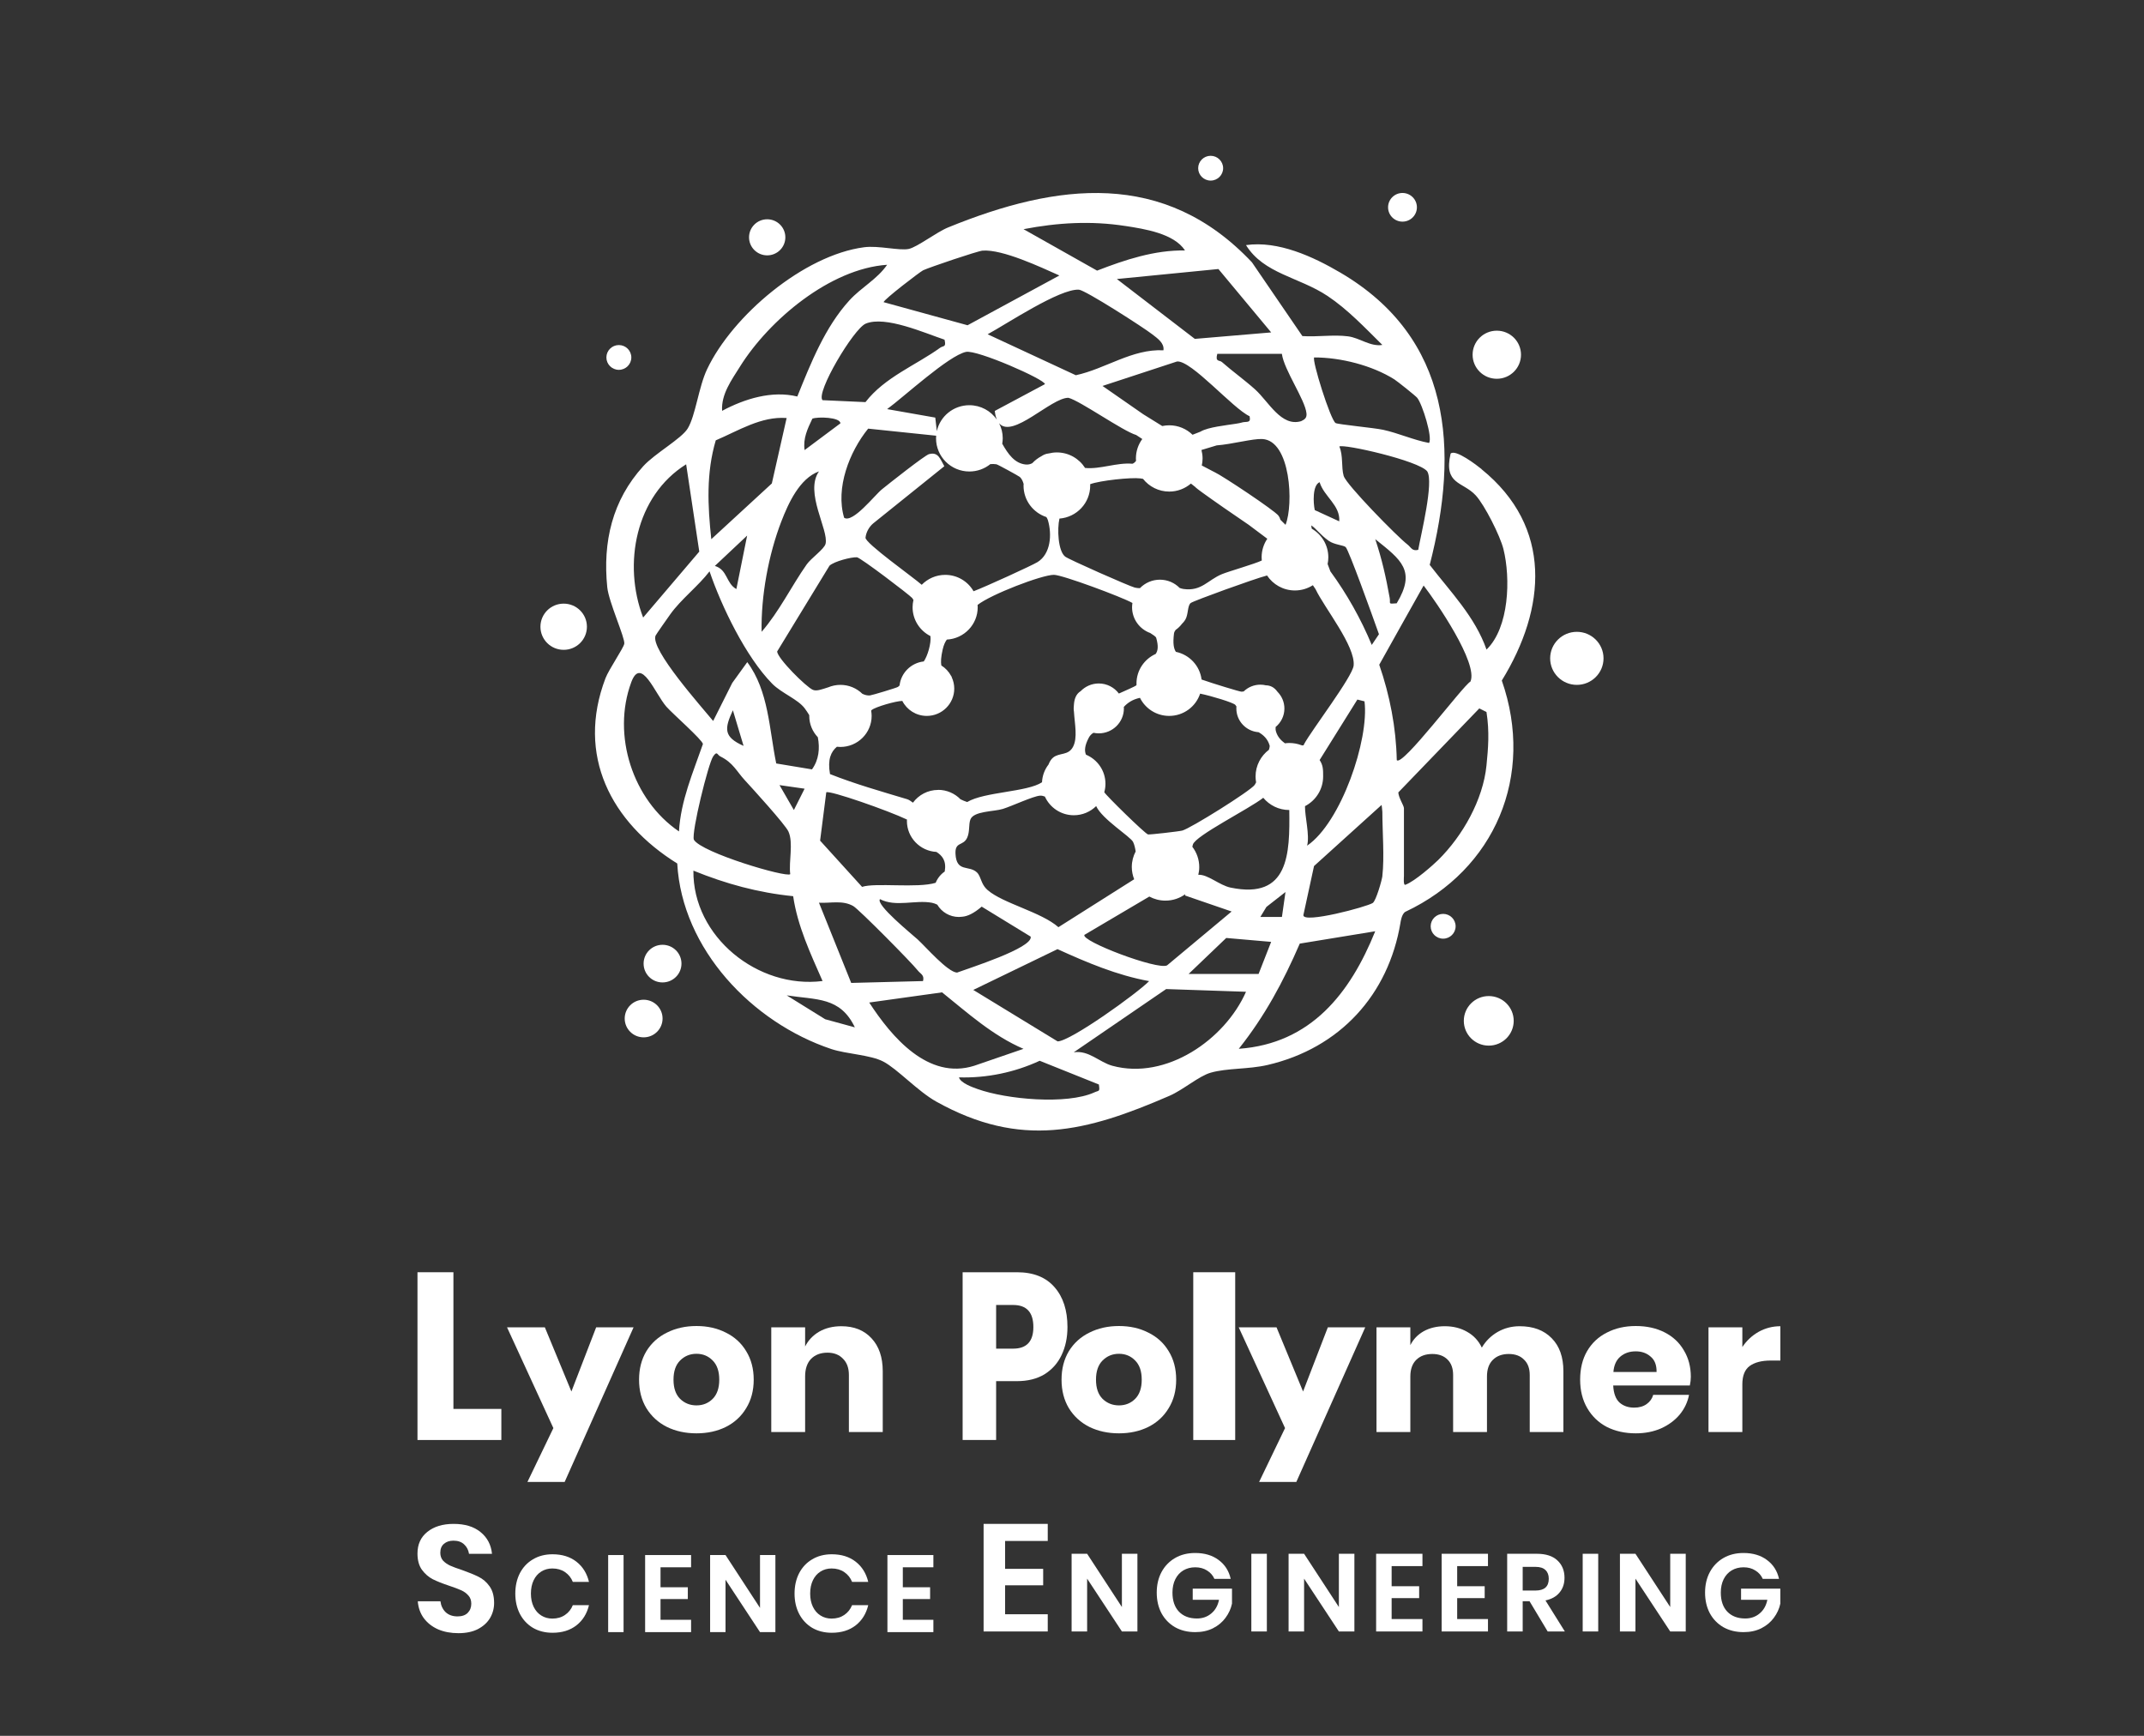 <svg xmlns="http://www.w3.org/2000/svg" width="147" height="119" viewBox="0 0 147 119" fill="none"><rect x="0" y="0" width="147" height="119" fill="#333333" stroke="none"/><path d="M61.9 107.445V108.814H63.771V109.623H61.9V111.045H63.996V111.89H60.845V106.606H63.996V107.445H61.9Z" fill="white"></path><path d="M57.03 106.553C57.688 106.553 58.235 106.723 58.669 107.062C59.103 107.401 59.39 107.863 59.529 108.447H58.422C58.307 108.162 58.127 107.938 57.883 107.773C57.643 107.609 57.354 107.526 57.015 107.526C56.735 107.526 56.483 107.596 56.259 107.736C56.034 107.875 55.86 108.075 55.735 108.335C55.61 108.594 55.548 108.898 55.548 109.248C55.548 109.592 55.61 109.894 55.735 110.153C55.86 110.413 56.034 110.612 56.259 110.752C56.483 110.892 56.735 110.962 57.015 110.962C57.354 110.962 57.643 110.879 57.883 110.715C58.127 110.55 58.307 110.325 58.422 110.041H59.529C59.39 110.625 59.103 111.086 58.669 111.426C58.235 111.765 57.688 111.934 57.03 111.934C56.526 111.934 56.079 111.822 55.69 111.598C55.306 111.368 55.006 111.049 54.792 110.64C54.582 110.231 54.477 109.767 54.477 109.248C54.477 108.724 54.582 108.257 54.792 107.848C55.006 107.439 55.306 107.122 55.69 106.898C56.074 106.668 56.521 106.553 57.03 106.553Z" fill="white"></path><path d="M53.164 111.89H52.109L49.744 108.298V111.89H48.688V106.606H49.744L52.109 110.229V106.606H53.164V111.89Z" fill="white"></path><path d="M45.288 107.445V108.814H47.159V109.623H45.288V111.045H47.383V111.89H44.232V106.606H47.383V107.445H45.288Z" fill="white"></path><path d="M42.754 106.606V111.89H41.698V106.606H42.754Z" fill="white"></path><path d="M37.883 106.553C38.542 106.553 39.088 106.723 39.522 107.062C39.956 107.401 40.243 107.863 40.383 108.447H39.275C39.161 108.162 38.981 107.938 38.736 107.773C38.497 107.609 38.208 107.526 37.868 107.526C37.589 107.526 37.337 107.596 37.112 107.736C36.888 107.875 36.713 108.075 36.588 108.335C36.464 108.594 36.401 108.898 36.401 109.248C36.401 109.592 36.464 109.894 36.588 110.153C36.713 110.413 36.888 110.612 37.112 110.752C37.337 110.892 37.589 110.962 37.868 110.962C38.208 110.962 38.497 110.879 38.736 110.715C38.981 110.55 39.161 110.325 39.275 110.041H40.383C40.243 110.625 39.956 111.086 39.522 111.426C39.088 111.765 38.542 111.934 37.883 111.934C37.379 111.934 36.933 111.822 36.544 111.598C36.159 111.368 35.86 111.049 35.645 110.64C35.436 110.231 35.331 109.767 35.331 109.248C35.331 108.724 35.436 108.257 35.645 107.848C35.86 107.439 36.159 107.122 36.544 106.898C36.928 106.668 37.374 106.553 37.883 106.553Z" fill="white"></path><path d="M33.878 109.89C33.878 110.263 33.785 110.608 33.598 110.926C33.412 111.237 33.135 111.489 32.769 111.682C32.403 111.869 31.957 111.962 31.432 111.962C30.914 111.962 30.451 111.876 30.044 111.703C29.636 111.523 29.308 111.268 29.059 110.936C28.817 110.605 28.679 110.218 28.645 109.776H30.199C30.234 110.073 30.351 110.321 30.552 110.522C30.759 110.715 31.032 110.812 31.37 110.812C31.674 110.812 31.906 110.732 32.065 110.574C32.23 110.408 32.313 110.197 32.313 109.941C32.313 109.713 32.248 109.527 32.116 109.382C31.985 109.23 31.819 109.109 31.619 109.019C31.419 108.929 31.142 108.826 30.79 108.708C30.334 108.556 29.961 108.408 29.671 108.263C29.381 108.111 29.132 107.893 28.924 107.61C28.724 107.326 28.624 106.957 28.624 106.501C28.624 105.872 28.849 105.378 29.298 105.019C29.754 104.653 30.355 104.47 31.101 104.47C31.875 104.47 32.489 104.656 32.945 105.029C33.408 105.402 33.671 105.9 33.733 106.522H32.158C32.116 106.259 32.006 106.045 31.826 105.879C31.647 105.706 31.401 105.62 31.09 105.62C30.821 105.62 30.603 105.693 30.438 105.838C30.272 105.976 30.189 106.18 30.189 106.449C30.189 106.663 30.251 106.843 30.375 106.988C30.507 107.126 30.669 107.24 30.862 107.33C31.063 107.42 31.332 107.52 31.671 107.63C32.141 107.796 32.52 107.952 32.811 108.097C33.108 108.242 33.36 108.459 33.567 108.75C33.774 109.04 33.878 109.42 33.878 109.89Z" fill="white"></path><path d="M119.461 92.347C119.751 91.909 120.122 91.562 120.574 91.305C121.036 91.048 121.534 90.919 122.068 90.919V93.272H121.402C120.787 93.272 120.307 93.397 119.963 93.645C119.628 93.894 119.461 94.314 119.461 94.906V98.173H117.14V90.996H119.461V92.347Z" fill="white"></path><path d="M115.929 94.391C115.929 94.571 115.906 94.768 115.861 94.982H110.607C110.634 95.522 110.779 95.912 111.041 96.153C111.304 96.384 111.639 96.5 112.046 96.5C112.39 96.5 112.675 96.418 112.901 96.255C113.127 96.093 113.277 95.882 113.349 95.625H115.806C115.707 96.131 115.49 96.586 115.155 96.989C114.82 97.383 114.395 97.696 113.879 97.927C113.363 98.15 112.788 98.262 112.155 98.262C111.412 98.262 110.752 98.116 110.173 97.825C109.602 97.525 109.154 97.096 108.829 96.538C108.503 95.981 108.34 95.329 108.34 94.584C108.34 93.829 108.498 93.177 108.815 92.629C109.141 92.071 109.593 91.647 110.173 91.355C110.752 91.055 111.412 90.905 112.155 90.905C112.906 90.905 113.566 91.051 114.137 91.343C114.707 91.634 115.146 92.046 115.453 92.577C115.77 93.1 115.929 93.705 115.929 94.391ZM113.58 94.056C113.589 93.585 113.453 93.233 113.173 93.002C112.901 92.762 112.562 92.641 112.155 92.641C111.729 92.641 111.376 92.762 111.096 93.002C110.815 93.242 110.657 93.593 110.621 94.056H113.58Z" fill="white"></path><path d="M104.192 90.919C105.124 90.919 105.857 91.193 106.391 91.742C106.925 92.282 107.192 93.037 107.192 94.006V98.173H104.884V94.263C104.884 93.808 104.753 93.457 104.491 93.208C104.237 92.951 103.889 92.822 103.445 92.822C102.984 92.822 102.617 92.96 102.346 93.234C102.083 93.5 101.952 93.877 101.952 94.366V98.173H99.631V94.263C99.631 93.808 99.504 93.457 99.251 93.208C98.997 92.951 98.649 92.822 98.205 92.822C97.744 92.822 97.377 92.955 97.106 93.221C96.834 93.487 96.698 93.868 96.698 94.366V98.173H94.377V90.996H96.698V92.218C96.897 91.815 97.201 91.498 97.608 91.266C98.024 91.035 98.508 90.919 99.061 90.919C99.64 90.919 100.151 91.048 100.595 91.305C101.038 91.553 101.373 91.913 101.599 92.385C101.862 91.939 102.219 91.583 102.672 91.318C103.133 91.052 103.64 90.919 104.192 90.919Z" fill="white"></path><path d="M87.524 90.997L89.343 95.395L91.04 90.997H93.605L88.881 101.594H86.329L88.107 97.903L84.931 90.997H87.524Z" fill="white"></path><path d="M84.69 87.218V98.719H81.814V87.218H84.69Z" fill="white"></path><path d="M76.72 90.905C77.471 90.905 78.141 91.055 78.729 91.355C79.327 91.647 79.793 92.071 80.128 92.629C80.472 93.186 80.643 93.838 80.643 94.584C80.643 95.329 80.472 95.981 80.128 96.538C79.793 97.096 79.327 97.525 78.729 97.825C78.141 98.116 77.471 98.262 76.72 98.262C75.969 98.262 75.295 98.116 74.697 97.825C74.1 97.525 73.629 97.096 73.285 96.538C72.951 95.981 72.783 95.329 72.783 94.584C72.783 93.838 72.951 93.186 73.285 92.629C73.629 92.071 74.1 91.647 74.697 91.355C75.295 91.055 75.969 90.905 76.72 90.905ZM76.72 92.809C76.277 92.809 75.901 92.963 75.593 93.272C75.295 93.572 75.145 94.009 75.145 94.584C75.145 95.158 75.295 95.595 75.593 95.895C75.901 96.195 76.277 96.346 76.72 96.346C77.164 96.346 77.535 96.195 77.833 95.895C78.132 95.595 78.281 95.158 78.281 94.584C78.281 94.009 78.132 93.572 77.833 93.272C77.535 92.963 77.164 92.809 76.72 92.809Z" fill="white"></path><path d="M68.298 94.684V98.719H66.001V87.218H69.723C70.851 87.218 71.711 87.559 72.302 88.243C72.893 88.915 73.189 89.826 73.189 90.975C73.189 91.691 73.055 92.331 72.786 92.895C72.526 93.448 72.136 93.887 71.617 94.213C71.097 94.527 70.466 94.684 69.723 94.684H68.298ZM69.467 92.456C70.39 92.456 70.851 91.962 70.851 90.975C70.851 89.967 70.39 89.463 69.467 89.463H68.298V92.456H69.467Z" fill="white"></path><path d="M57.687 90.919C58.555 90.919 59.243 91.193 59.75 91.742C60.266 92.291 60.524 93.045 60.524 94.006V98.173H58.203V94.263C58.203 93.783 58.067 93.41 57.795 93.144C57.533 92.87 57.18 92.732 56.736 92.732C56.266 92.732 55.89 92.874 55.609 93.157C55.338 93.44 55.202 93.843 55.202 94.366V98.173H52.881V90.996H55.202V92.308C55.419 91.879 55.741 91.541 56.166 91.292C56.601 91.043 57.107 90.919 57.687 90.919Z" fill="white"></path><path d="M47.753 90.905C48.505 90.905 49.174 91.055 49.763 91.355C50.36 91.647 50.826 92.071 51.161 92.629C51.505 93.186 51.677 93.838 51.677 94.584C51.677 95.329 51.505 95.981 51.161 96.538C50.826 97.096 50.36 97.525 49.763 97.825C49.174 98.116 48.505 98.262 47.753 98.262C47.002 98.262 46.328 98.116 45.731 97.825C45.133 97.525 44.663 97.096 44.319 96.538C43.984 95.981 43.816 95.329 43.816 94.584C43.816 93.838 43.984 93.186 44.319 92.629C44.663 92.071 45.133 91.647 45.731 91.355C46.328 91.055 47.002 90.905 47.753 90.905ZM47.753 92.809C47.31 92.809 46.934 92.963 46.627 93.272C46.328 93.572 46.178 94.009 46.178 94.584C46.178 95.158 46.328 95.595 46.627 95.895C46.934 96.195 47.31 96.346 47.753 96.346C48.197 96.346 48.568 96.195 48.867 95.895C49.165 95.595 49.315 95.158 49.315 94.584C49.315 94.009 49.165 93.572 48.867 93.272C48.568 92.963 48.197 92.809 47.753 92.809Z" fill="white"></path><path d="M37.358 90.997L39.177 95.395L40.874 90.997H43.439L38.715 101.594H36.163L37.941 97.903L34.765 90.997H37.358Z" fill="white"></path><path d="M31.088 96.588H34.374V98.719H28.624V87.218H31.088V96.588Z" fill="white"></path><path d="M119.539 106.465C120.187 106.465 120.726 106.626 121.153 106.948C121.581 107.265 121.855 107.695 121.976 108.238H120.859C120.753 107.997 120.585 107.806 120.353 107.665C120.127 107.519 119.858 107.446 119.546 107.446C119.239 107.446 118.968 107.517 118.731 107.657C118.495 107.798 118.311 108 118.18 108.261C118.05 108.523 117.984 108.829 117.984 109.182C117.984 109.74 118.133 110.175 118.429 110.487C118.731 110.799 119.141 110.955 119.659 110.955C120.042 110.955 120.368 110.842 120.64 110.615C120.917 110.389 121.095 110.074 121.176 109.672H119.373V108.91H122.066V109.936C121.991 110.288 121.842 110.613 121.621 110.909C121.405 111.206 121.118 111.445 120.761 111.626C120.409 111.802 120.004 111.89 119.546 111.89C119.023 111.89 118.56 111.777 118.158 111.551C117.76 111.319 117.451 111 117.23 110.593C117.013 110.18 116.905 109.71 116.905 109.182C116.905 108.653 117.013 108.186 117.23 107.778C117.451 107.366 117.76 107.044 118.158 106.812C118.555 106.581 119.015 106.465 119.539 106.465Z" fill="white"></path><path d="M115.58 111.845H114.516L112.132 108.224V111.845H111.068V106.519H112.132L114.516 110.17V106.519H115.58V111.845Z" fill="white"></path><path d="M109.579 106.519V111.845H108.515V106.519H109.579Z" fill="white"></path><path d="M106.114 111.845L104.869 109.77H104.401V111.845H103.337V106.519H105.367C105.985 106.519 106.456 106.669 106.777 106.971C107.104 107.273 107.268 107.67 107.268 108.163C107.268 108.566 107.155 108.903 106.928 109.174C106.707 109.446 106.385 109.627 105.963 109.718L107.291 111.845H106.114ZM104.401 109.039H105.276C105.885 109.039 106.189 108.77 106.189 108.231C106.189 107.975 106.114 107.776 105.963 107.635C105.817 107.489 105.588 107.416 105.276 107.416H104.401V109.039Z" fill="white"></path><path d="M99.909 107.364V108.744H101.795V109.559H99.909V110.993H102.021V111.845H98.845V106.519H102.021V107.364H99.909Z" fill="white"></path><path d="M95.415 107.364V108.744H97.302V109.559H95.415V110.993H97.528V111.845H94.352V106.519H97.528V107.364H95.415Z" fill="white"></path><path d="M92.862 111.845H91.798L89.413 108.224V111.845H88.35V106.519H89.413L91.798 110.17V106.519H92.862V111.845Z" fill="white"></path><path d="M86.86 106.519V111.845H85.796V106.519H86.86Z" fill="white"></path><path d="M81.943 106.465C82.592 106.465 83.13 106.626 83.558 106.948C83.985 107.265 84.259 107.695 84.38 108.238H83.263C83.158 107.997 82.989 107.806 82.758 107.665C82.531 107.519 82.262 107.446 81.95 107.446C81.644 107.446 81.372 107.517 81.135 107.657C80.899 107.798 80.716 108 80.585 108.261C80.454 108.523 80.388 108.829 80.388 109.182C80.388 109.74 80.537 110.175 80.834 110.487C81.135 110.799 81.545 110.955 82.064 110.955C82.446 110.955 82.773 110.842 83.044 110.615C83.321 110.389 83.5 110.074 83.58 109.672H81.777V108.91H84.47V109.936C84.395 110.288 84.247 110.613 84.025 110.909C83.809 111.206 83.522 111.445 83.165 111.626C82.813 111.802 82.408 111.89 81.95 111.89C81.427 111.89 80.965 111.777 80.562 111.551C80.165 111.319 79.855 111 79.634 110.593C79.418 110.18 79.31 109.71 79.31 109.182C79.31 108.653 79.418 108.186 79.634 107.778C79.855 107.366 80.165 107.044 80.562 106.812C80.959 106.581 81.42 106.465 81.943 106.465Z" fill="white"></path><path d="M77.985 111.845H76.921L74.537 108.224V111.845H73.473V106.519H74.537L76.921 110.17V106.519H77.985V111.845Z" fill="white"></path><path d="M68.912 105.64V107.552H71.523V108.68H68.912V110.665H71.837V111.845H67.439V104.47H71.837V105.64H68.912Z" fill="white"></path><g clip-path="url(#clip0_2585_1505)"><path d="M101.585 32.162C101.267 31.905 99.787 30.762 99.458 31.098C98.966 33.243 100.301 33 101.185 33.965C101.796 34.634 102.852 36.728 103.08 37.637C103.58 39.644 103.48 43.022 101.921 44.532C101.134 42.28 99.452 40.578 98.026 38.727C100.066 30.799 99.523 23.159 91.898 18.688C90.026 17.59 87.634 16.489 85.43 16.803C86.654 18.776 89.055 18.982 91.023 20.291C92.401 21.209 93.608 22.49 94.779 23.647C93.949 23.78 93.228 23.159 92.421 23.057C91.415 22.927 90.313 23.111 89.296 23.04L85.839 17.985C79.828 11.604 72.478 12.544 65.013 15.589C64.206 15.917 62.891 16.941 62.308 17.065C61.658 17.201 60.243 16.82 59.246 16.95C55.118 17.491 50.226 21.629 48.479 25.315C47.9 26.534 47.692 28.482 47.153 29.373C46.726 30.076 44.894 31.089 44.102 31.962C41.979 34.298 41.32 37.146 41.636 40.259C41.738 41.267 42.866 43.739 42.803 44.131C42.755 44.425 41.744 45.892 41.514 46.496C39.499 51.785 41.889 56.369 46.434 59.197C46.761 65.067 51.57 70.102 56.999 71.917C58.033 72.261 59.678 72.312 60.561 72.775C61.524 73.277 62.93 74.815 64.195 75.521C69.998 78.755 74.464 77.604 80.183 75.123C81.126 74.714 82.2 73.768 83.012 73.537C84.14 73.215 85.592 73.314 86.91 73.009C91.859 71.858 95.205 68.203 96.023 63.247C96.023 63.247 96.097 62.629 96.375 62.499C102.489 59.614 105.25 53.185 102.969 46.654C106.017 41.704 106.469 36.13 101.583 32.17L101.585 32.162ZM90.106 24.505C91.904 24.499 94.074 25.047 95.603 26.009C95.813 26.142 97.052 27.133 97.165 27.268C97.523 27.697 98.239 30.02 97.978 30.367C96.912 30.166 95.881 29.692 94.83 29.464C94.219 29.331 91.719 29.097 91.572 29.001C91.216 28.775 89.932 24.674 90.106 24.505ZM95.282 40.99C95.02 39.539 94.756 38.357 94.293 36.963C96.071 38.385 97.111 39.119 95.762 41.36C95.123 41.413 95.353 41.391 95.282 40.99ZM92.128 32.633C91.952 32.009 92.103 31.239 91.83 30.612C92.069 30.406 97.293 31.578 97.858 32.317C98.316 33.068 97.421 36.649 97.239 37.694C96.813 37.804 96.748 37.519 96.503 37.33C95.813 36.804 92.293 33.215 92.131 32.633H92.128ZM90.475 33.054C90.782 34.053 91.901 34.629 91.824 35.74L90.145 34.97C90.04 34.493 89.975 33.277 90.475 33.056V33.054ZM91.1 37.075C91.481 37.349 92.128 37.372 92.265 37.507C92.484 37.722 94.049 42.077 94.546 43.479L94.052 44.213C93.307 42.421 92.347 40.719 91.214 39.167L91.026 38.667C91.057 38.518 91.074 38.362 91.074 38.204C91.074 37.366 90.617 36.638 89.938 36.243L89.901 36.017C90.248 36.234 90.481 36.63 91.1 37.075ZM89.472 55.268C90.214 54.884 90.719 54.117 90.719 53.228C90.719 52.756 90.719 52.468 90.478 52.104L93.066 47.958L93.555 48.08C93.884 50.707 91.949 56.391 89.62 57.975C89.81 57.264 89.464 55.993 89.475 55.271L89.472 55.268ZM90.015 40.118L90.202 40.397C90.805 41.67 92.941 44.295 92.81 45.627C92.736 46.392 89.927 50.055 89.41 51.018C89.41 51.018 89.41 51.153 89.216 51.083C88.964 50.987 88.688 50.936 88.401 50.936C88.299 50.936 88.2 50.944 88.1 50.958C87.822 50.758 87.6 50.513 87.492 50.168C87.455 50.05 87.45 49.942 87.461 49.838C87.827 49.539 88.063 49.084 88.063 48.574C88.063 48.125 87.881 47.721 87.589 47.425C87.359 47.103 87.083 46.987 86.793 46.982C86.674 46.954 86.549 46.937 86.418 46.937C85.972 46.937 85.569 47.112 85.273 47.4C85.214 47.411 85.157 47.419 85.106 47.416C84.978 47.411 83.16 46.858 82.384 46.584C82.265 45.638 81.549 44.879 80.623 44.687C80.472 44.462 80.41 44.114 80.492 43.434C80.504 43.344 80.546 43.262 80.603 43.186C80.771 43.07 80.918 42.926 81.043 42.762C81.126 42.681 81.203 42.593 81.265 42.489C81.487 42.127 81.407 41.512 81.643 41.337C81.853 41.182 85.964 39.689 86.873 39.452C87.282 40.07 87.984 40.479 88.785 40.479C89.236 40.479 89.657 40.346 90.012 40.121L90.015 40.118ZM86.512 38.425C86.063 38.65 84.268 39.161 83.785 39.359C82.805 39.76 82.387 40.55 81.146 40.378C81.055 40.366 80.967 40.338 80.882 40.307C80.538 39.957 80.058 39.74 79.526 39.74C78.995 39.74 78.504 39.963 78.157 40.321C78.049 40.321 77.936 40.313 77.805 40.282C77.43 40.188 73.288 38.357 73.032 38.159C72.538 37.775 72.476 36.246 72.64 35.551C73.819 35.461 74.748 34.485 74.748 33.288C74.748 33.257 74.745 33.226 74.743 33.195C75.416 32.941 77.555 32.715 78.186 32.797C78.248 32.805 78.311 32.817 78.37 32.828C78.788 33.358 79.438 33.7 80.168 33.7C80.737 33.7 81.254 33.491 81.654 33.15L81.961 33.392C81.961 33.392 81.97 33.404 81.975 33.412C82.009 33.449 82.174 33.576 82.418 33.754C83.163 34.295 84.657 35.334 85.617 35.98L86.89 36.934C86.646 37.296 86.501 37.733 86.501 38.202C86.501 38.275 86.504 38.351 86.512 38.422V38.425ZM86.29 50.194C86.623 50.386 86.924 50.654 87.055 51.125C87.063 51.159 87.043 51.26 87.004 51.399C86.447 51.819 86.086 52.483 86.086 53.23C86.086 53.369 86.1 53.501 86.123 53.634C86.083 53.716 86.049 53.778 86.029 53.806C85.725 54.23 81.623 56.792 81.063 56.939C80.842 56.998 78.825 57.23 78.711 57.204C78.507 57.156 75.802 54.503 75.714 54.309C75.765 54.125 75.794 53.933 75.794 53.733C75.794 52.835 75.243 52.065 74.459 51.737C74.345 51.475 74.362 51.122 74.652 50.572C74.737 50.411 74.848 50.309 74.973 50.236C75.089 50.261 75.211 50.275 75.336 50.275C76.288 50.275 77.058 49.511 77.058 48.565C77.058 48.531 77.055 48.497 77.052 48.464C77.311 48.181 77.652 47.947 78.16 47.84C78.526 48.574 79.285 49.079 80.163 49.079C81.154 49.079 81.992 48.438 82.285 47.552C83.086 47.716 84.546 48.164 84.694 48.32C84.725 48.353 84.751 48.39 84.773 48.427C84.771 48.472 84.768 48.52 84.768 48.568C84.768 49.429 85.438 50.132 86.288 50.196L86.29 50.194ZM77.754 60.283L72.569 63.563C71.385 62.521 68.771 61.934 67.72 61.023C67.538 60.865 67.427 60.693 67.348 60.523C67.337 60.492 67.322 60.461 67.308 60.43C67.203 60.187 67.141 59.959 66.979 59.806C66.439 59.295 65.584 59.821 65.513 58.55C65.462 57.673 66.038 58.023 66.311 57.433C66.504 57.012 66.402 56.53 66.533 56.182C66.751 55.596 68.146 55.646 68.754 55.457C69.376 55.265 70.839 54.577 71.311 54.546C71.413 54.54 71.524 54.562 71.64 54.608C71.981 55.361 72.74 55.889 73.626 55.889C74.223 55.889 74.762 55.649 75.157 55.262C75.566 56.166 77.512 57.351 77.689 57.721C77.779 57.91 77.828 58.133 77.865 58.37C77.697 58.689 77.6 59.053 77.6 59.437C77.6 59.733 77.66 60.015 77.762 60.275L77.754 60.283ZM64.206 58.404C64.601 58.658 64.902 59.005 64.774 59.747C64.496 59.936 64.28 60.207 64.152 60.52C62.922 60.907 59.996 60.495 59.107 60.8L56.229 57.63L56.652 54.317C56.877 54.162 60.922 55.578 62.186 56.185C62.186 56.216 62.181 56.25 62.181 56.281C62.181 57.416 63.078 58.342 64.206 58.404ZM64.322 54.153C63.612 54.153 62.984 54.498 62.595 55.028C62.465 54.929 62.32 54.825 62.192 54.788C60.411 54.252 58.635 53.752 56.908 53.067C56.729 52.051 56.979 51.534 57.38 51.193C57.459 51.201 57.539 51.207 57.621 51.207C58.803 51.207 59.763 50.253 59.763 49.079C59.763 48.955 59.749 48.833 59.729 48.715C59.743 48.703 59.752 48.687 59.766 48.675C60.027 48.458 61.419 48.057 61.865 48.051C62.175 48.661 62.811 49.079 63.544 49.079C64.584 49.079 65.427 48.24 65.427 47.208C65.427 46.931 65.365 46.671 65.257 46.434C65.257 46.429 65.257 46.423 65.254 46.417C65.246 46.383 65.229 46.358 65.209 46.333C65.052 46.042 64.822 45.796 64.541 45.621C64.499 45.384 64.513 45.043 64.632 44.529C64.706 44.208 64.805 43.996 64.919 43.846C66.098 43.784 67.035 42.816 67.035 41.631C67.035 41.577 67.03 41.523 67.027 41.47C67.919 40.759 71.43 39.407 72.26 39.407C72.831 39.407 76.927 40.928 77.643 41.337C77.629 41.433 77.618 41.529 77.618 41.628C77.618 42.444 78.137 43.135 78.865 43.397C79.075 43.533 79.248 43.64 79.274 43.73C79.441 44.309 79.387 44.622 79.237 44.831C78.461 45.181 77.921 45.955 77.921 46.855C77.921 46.886 77.924 46.917 77.927 46.948C77.913 46.965 77.901 46.987 77.885 47.002C77.842 47.041 77.137 47.363 76.714 47.546C76.402 47.129 75.902 46.855 75.336 46.855C74.848 46.855 74.41 47.058 74.095 47.38C73.768 47.583 73.654 47.93 73.629 48.345C73.62 48.416 73.615 48.489 73.615 48.562C73.615 48.644 73.623 48.726 73.635 48.805C73.683 49.626 73.899 50.58 73.567 51.204C73.243 51.811 72.64 51.585 72.209 51.932C72.064 52.048 71.964 52.223 71.888 52.415C71.626 52.753 71.464 53.174 71.444 53.628C70.433 54.303 67.496 54.278 66.314 54.983C66.152 54.932 66.001 54.867 65.854 54.794C65.464 54.396 64.922 54.148 64.317 54.148L64.322 54.153ZM63.703 31.129C63.41 31.208 60.931 33.169 60.465 33.548C59.97 33.948 58.465 35.887 57.877 35.495C57.272 33.463 58.232 30.979 59.524 29.385L64.186 29.87C64.18 29.929 64.178 29.989 64.178 30.051C64.178 31.304 65.2 32.323 66.464 32.323C67.01 32.323 67.51 32.134 67.902 31.817C68.047 31.806 68.189 31.806 68.32 31.829C68.41 31.843 69.856 32.636 69.924 32.698C70.055 32.819 70.129 32.989 70.183 33.175C70.183 33.215 70.177 33.254 70.177 33.294C70.177 34.298 70.834 35.148 71.743 35.447C71.788 35.515 71.825 35.588 71.851 35.673C72.132 36.63 72.049 37.965 71.14 38.532C70.788 38.752 67.584 40.219 66.751 40.533C66.365 39.861 65.641 39.41 64.808 39.41C64.175 39.41 63.606 39.672 63.197 40.09C62.629 39.584 59.306 37.231 59.343 36.861C59.379 36.497 59.581 36.127 59.865 35.885L64.746 31.962C64.476 31.507 64.348 30.957 63.706 31.132L63.703 31.129ZM77.91 29.828L78.319 30.096C78.044 30.471 77.882 30.931 77.882 31.428C77.882 31.485 77.887 31.541 77.89 31.597C77.814 31.693 77.734 31.764 77.643 31.792C76.564 31.696 75.447 32.184 74.396 32.08C73.993 31.442 73.277 31.016 72.461 31.016C72.271 31.016 72.089 31.041 71.913 31.084C71.709 31.104 71.547 31.177 71.405 31.273C71.169 31.397 70.956 31.561 70.777 31.753C70.646 31.823 70.498 31.863 70.311 31.843C69.567 31.761 69.118 31.132 68.717 30.418C68.737 30.296 68.751 30.172 68.751 30.045C68.751 29.675 68.66 29.325 68.501 29.015C69.416 30.113 72.078 27.257 73.254 27.271C74.066 27.48 76.993 29.56 77.91 29.825V29.828ZM83.271 32.368L82.399 31.911C82.433 31.755 82.453 31.595 82.453 31.428C82.453 31.228 82.424 31.036 82.376 30.849L83.421 30.533C84.458 30.457 85.881 30.065 86.54 30.096C88.504 30.192 88.702 34.606 88.14 35.98L87.788 35.63C87.768 35.543 87.728 35.453 87.663 35.359C87.41 35.004 83.808 32.611 83.271 32.365V32.368ZM85.134 28.97C84.751 29.083 83.609 29.167 82.828 29.385C82.62 29.444 82.438 29.512 82.305 29.593C82.137 29.661 81.947 29.735 81.765 29.805C81.353 29.404 80.791 29.156 80.168 29.156C80.004 29.156 79.845 29.173 79.688 29.207L78.387 28.4L75.592 26.458L80.7 24.782C81.677 24.686 84.532 28.01 85.677 28.535C85.785 29.049 85.467 28.868 85.137 28.967L85.134 28.97ZM79.771 24.014C77.629 23.907 75.799 25.284 73.763 25.724L67.717 22.916C69.004 22.219 72.657 19.78 73.973 19.859C74.416 19.888 78.43 22.467 79.018 22.93C79.359 23.198 79.836 23.512 79.771 24.011V24.014ZM71.646 26.334L68.206 28.171C68.231 28.417 68.282 28.608 68.348 28.767C67.936 28.171 67.246 27.779 66.462 27.779C65.371 27.779 64.459 28.538 64.231 29.557L64.126 28.628L60.825 28.047C61.959 27.22 65.033 24.381 66.231 24.124C66.979 23.963 71.649 26.012 71.646 26.337V26.334ZM64.456 23.842C62.814 25.03 60.652 25.862 59.34 27.567L56.397 27.434C55.908 26.938 58.524 22.538 59.354 22.188C60.7 21.623 63.402 22.834 64.76 23.286C64.893 23.833 64.677 23.681 64.456 23.842ZM57.621 29.023L55.166 30.855C55.05 30.056 55.368 29.396 55.698 28.702C56.047 28.558 57.624 28.594 57.621 29.026V29.023ZM56.149 32.32C55.149 33.756 56.831 36.33 56.604 37.279C56.519 37.64 55.615 38.261 55.311 38.693C54.257 40.191 53.431 41.919 52.218 43.313C52.172 40.857 52.689 38.032 53.573 35.743C54.056 34.496 54.823 32.8 56.149 32.317V32.32ZM56.874 38.78C57.195 38.484 58.365 38.182 58.754 38.204C58.99 38.218 62.371 40.79 62.544 40.998C62.578 41.041 62.601 41.086 62.629 41.131C62.592 41.292 62.57 41.459 62.57 41.628C62.57 42.492 63.067 43.239 63.794 43.606C63.859 44.111 63.59 44.989 63.337 45.345C62.467 45.441 61.774 46.127 61.678 46.99C61.644 47.03 61.604 47.064 61.558 47.095C61.476 47.151 59.814 47.656 59.655 47.673C59.465 47.693 59.294 47.642 59.127 47.563C58.74 47.185 58.209 46.951 57.624 46.951C57.325 46.951 57.041 47.013 56.783 47.12C56.36 47.253 55.993 47.402 55.735 47.292C55.269 47.095 53.289 45.122 53.286 44.659L56.874 38.78ZM58.502 62.115C58.888 62.335 62.513 66.001 62.919 66.523C63.109 66.769 63.396 66.834 63.285 67.257L58.362 67.384L56.152 61.886C56.97 61.929 57.769 61.697 58.502 62.115ZM62.939 64.421C62.53 64.051 60.019 62.016 60.334 61.641C61.419 62.205 62.76 61.675 63.894 61.889C64.024 61.915 64.146 61.96 64.263 62.019C64.561 62.524 65.112 62.863 65.746 62.863C65.822 62.863 65.899 62.857 65.973 62.846C66.328 62.818 66.754 62.629 67.308 62.154L70.666 64.209C70.853 64.983 66.368 66.394 65.618 66.676C64.976 66.65 63.445 64.881 62.939 64.424V64.421ZM72.51 65.07C74.521 65.984 76.589 66.862 78.788 67.26C77.973 68.098 73.382 71.395 72.513 71.392L66.731 67.864L72.51 65.067V65.07ZM74.359 64.085L78.802 61.463C79.132 61.641 79.507 61.742 79.907 61.742C80.416 61.742 80.882 61.579 81.265 61.302C81.259 61.33 81.254 61.359 81.248 61.39L84.444 62.488L80.021 66.179C79.39 66.529 74.038 64.497 74.356 64.082L74.359 64.085ZM84.075 64.302L87.154 64.57L86.293 66.769H81.495L84.075 64.302ZM86.415 62.86L86.83 62.174L88.137 61.153L87.893 62.863H86.415V62.86ZM84.379 60.851C83.609 60.693 82.791 59.922 82.16 59.973C82.2 59.803 82.225 59.626 82.225 59.442C82.225 58.917 82.046 58.438 81.751 58.051C81.762 58 81.774 57.947 81.788 57.898C81.964 57.286 85.631 55.463 86.614 54.692C87.038 55.203 87.68 55.531 88.398 55.531C88.438 58.525 88.381 61.678 84.382 60.851H84.379ZM89.577 28.335C89.609 28.651 89.458 28.755 89.208 28.874C87.839 29.277 86.987 27.536 86.052 26.695C85.33 26.046 84.509 25.462 83.776 24.818C83.609 24.671 83.308 24.835 83.461 24.259H87.89C88.04 25.369 89.484 27.398 89.577 28.338V28.335ZM87.154 22.789L81.921 23.232L76.575 19.128L83.538 18.443L87.154 22.786V22.789ZM77.16 15.491C78.467 15.694 80.492 16.004 81.248 17.17C79.163 17.136 77.132 17.81 75.22 18.553L70.177 15.711C72.51 15.262 74.805 15.126 77.16 15.493V15.491ZM63.297 18.527C63.717 18.33 67.027 17.206 67.374 17.181C68.748 17.082 71.356 18.318 72.635 18.886L66.339 22.298L60.584 20.715C60.587 20.542 63.09 18.623 63.297 18.527ZM50.743 25.12C52.743 21.928 56.922 18.414 60.825 18.152C60.135 19.151 59.056 19.696 58.24 20.59C56.564 22.425 55.584 24.911 54.666 27.183C52.925 26.757 51.05 27.341 49.51 28.165C49.437 27.022 50.167 26.043 50.746 25.117L50.743 25.12ZM49.079 30.186C50.627 29.529 52.184 28.527 53.934 28.657L52.919 33.144L48.769 36.963C48.522 34.679 48.414 32.424 49.076 30.186H49.079ZM51.226 36.72L50.488 40.383C49.769 39.988 49.897 39.062 49.013 38.797L51.223 36.72H51.226ZM48.647 39.164C49.474 41.588 51.138 45.032 52.942 46.869C53.584 47.521 54.703 47.93 55.175 48.562C55.283 48.709 55.388 48.864 55.485 49.028C55.485 49.045 55.485 49.062 55.485 49.079C55.485 49.646 55.709 50.157 56.073 50.541C56.223 51.308 56.144 52.096 55.672 52.745L53.221 52.339C52.738 49.999 52.709 47.374 51.235 45.393L50.206 46.818L48.897 49.426C48.153 48.514 44.562 44.507 44.948 43.575C44.982 43.493 45.797 42.336 45.956 42.113C46.701 41.072 47.866 40.191 48.65 39.167L48.647 39.164ZM54.181 59.928C53.939 60.185 48.096 58.457 47.573 57.565C47.4 57.052 48.564 52.347 48.891 51.864C49.175 51.444 49.164 51.743 49.388 51.856C50.275 52.296 50.496 52.869 51.07 53.49C51.576 54.038 53.834 56.518 54.056 57.001C54.411 57.774 54.07 59.067 54.181 59.928ZM50.249 48.692L50.982 51.133C49.599 50.521 49.664 49.954 50.249 48.692ZM53.445 53.823L55.166 54.069L54.431 55.531L53.445 53.823ZM47.045 31.832L47.945 37.815L44.096 42.336C42.687 38.67 43.579 33.996 47.042 31.832H47.045ZM43.278 46.779C43.954 44.947 44.903 47.543 45.692 48.449C46.09 48.904 48.167 50.727 48.195 51.006C47.516 52.965 46.672 54.89 46.553 56.998C43.374 54.842 41.945 50.394 43.278 46.781V46.779ZM47.539 59.685C49.758 60.588 51.982 61.198 54.382 61.438C54.684 63.498 55.57 65.366 56.397 67.254C51.965 67.813 47.488 64.212 47.542 59.682L47.539 59.685ZM56.587 69.879L53.939 68.237C55.985 68.555 57.607 68.327 58.612 70.43L56.587 69.876V69.879ZM59.595 68.728L64.592 68.031C66.348 69.445 68.075 71.005 70.174 71.903L66.797 73.063C63.632 74.062 61.129 71.084 59.595 68.725V68.728ZM75.032 74.889C73.132 75.75 69.007 75.366 67.03 74.66C66.677 74.536 65.859 74.245 65.749 73.859C67.66 73.915 69.567 73.517 71.285 72.721L75.342 74.347C75.419 74.869 75.362 74.739 75.029 74.889H75.032ZM76.262 73.063C75.373 72.82 74.652 71.985 73.62 72.14L79.956 67.805L85.43 67.991C83.992 71.262 79.958 74.07 76.262 73.063ZM84.938 71.897C86.719 69.656 87.981 67.311 89.117 64.689L94.29 63.842C92.577 68.087 89.884 71.544 84.941 71.9L84.938 71.897ZM94.782 60.052C94.748 60.343 94.347 61.748 94.123 61.901C93.733 62.166 89.33 63.34 89.364 62.736L90.094 59.372L94.728 55.181C94.728 55.181 94.779 55.562 94.779 55.652C94.779 57.015 94.927 58.751 94.779 60.049L94.782 60.052ZM95.767 52.11C95.722 49.886 95.293 47.679 94.566 45.571L96.037 42.94L97.608 40.141C98.48 41.269 101.372 45.48 100.818 46.725C100.301 47.007 96.134 52.598 95.767 52.11ZM101.918 52.477C101.682 54.834 100.284 57.306 98.605 58.96C98.307 59.253 97.023 60.41 96.356 60.656C96.205 60.712 96.259 60.125 96.259 60.052V55.409C96.259 55.226 95.892 54.695 95.873 54.325L101.426 48.565L101.918 48.811C102.134 50.182 102.034 51.308 101.918 52.474V52.477Z" fill="white"></path><path d="M52.602 17.506C53.289 17.506 53.846 16.952 53.846 16.269C53.846 15.587 53.289 15.033 52.602 15.033C51.914 15.033 51.357 15.587 51.357 16.269C51.357 16.952 51.914 17.506 52.602 17.506Z" fill="white"></path><path d="M38.647 41.382C37.767 41.382 37.054 42.091 37.054 42.966C37.054 43.841 37.767 44.549 38.647 44.549C39.528 44.549 40.241 43.841 40.241 42.966C40.241 42.091 39.528 41.382 38.647 41.382Z" fill="white"></path><path d="M108.114 46.951C109.124 46.951 109.943 46.137 109.943 45.133C109.943 44.129 109.124 43.315 108.114 43.315C107.103 43.315 106.284 44.129 106.284 45.133C106.284 46.137 107.103 46.951 108.114 46.951Z" fill="white"></path><path d="M102.074 71.683C103.019 71.683 103.785 70.922 103.785 69.984C103.785 69.045 103.019 68.285 102.074 68.285C101.13 68.285 100.364 69.045 100.364 69.984C100.364 70.922 101.13 71.683 102.074 71.683Z" fill="white"></path><path d="M83.007 12.38C83.478 12.38 83.862 11.999 83.862 11.531C83.862 11.062 83.478 10.681 83.007 10.681C82.535 10.681 82.151 11.062 82.151 11.531C82.151 11.999 82.535 12.38 83.007 12.38Z" fill="white"></path><path d="M45.425 64.77C44.709 64.77 44.127 65.346 44.127 66.06C44.127 66.774 44.706 67.35 45.425 67.35C46.144 67.35 46.724 66.774 46.724 66.06C46.724 65.346 46.144 64.77 45.425 64.77Z" fill="white"></path><path d="M44.13 71.115C44.847 71.115 45.428 70.538 45.428 69.825C45.428 69.113 44.847 68.536 44.13 68.536C43.413 68.536 42.832 69.113 42.832 69.825C42.832 70.538 43.413 71.115 44.13 71.115Z" fill="white"></path><path d="M98.947 62.651C98.475 62.651 98.092 63.032 98.092 63.501C98.092 63.969 98.475 64.35 98.947 64.35C99.418 64.35 99.802 63.969 99.802 63.501C99.802 63.032 99.418 62.651 98.947 62.651Z" fill="white"></path><path d="M42.431 25.354C42.903 25.354 43.286 24.973 43.286 24.505C43.286 24.036 42.903 23.655 42.431 23.655C41.96 23.655 41.576 24.036 41.576 24.505C41.576 24.973 41.96 25.354 42.431 25.354Z" fill="white"></path><path d="M96.159 15.194C96.705 15.194 97.148 14.754 97.148 14.212C97.148 13.67 96.705 13.229 96.159 13.229C95.614 13.229 95.171 13.67 95.171 14.212C95.171 14.754 95.614 15.194 96.159 15.194Z" fill="white"></path><path d="M102.626 25.967C103.541 25.967 104.285 25.23 104.285 24.319C104.285 23.407 103.543 22.67 102.626 22.67C101.708 22.67 100.967 23.407 100.967 24.319C100.967 25.23 101.708 25.967 102.626 25.967Z" fill="white"></path></g><defs><clipPath id="clip0_2585_1505"><rect width="72.893" height="66.818" fill="white" transform="translate(37.054 10.681)"></rect></clipPath></defs></svg>